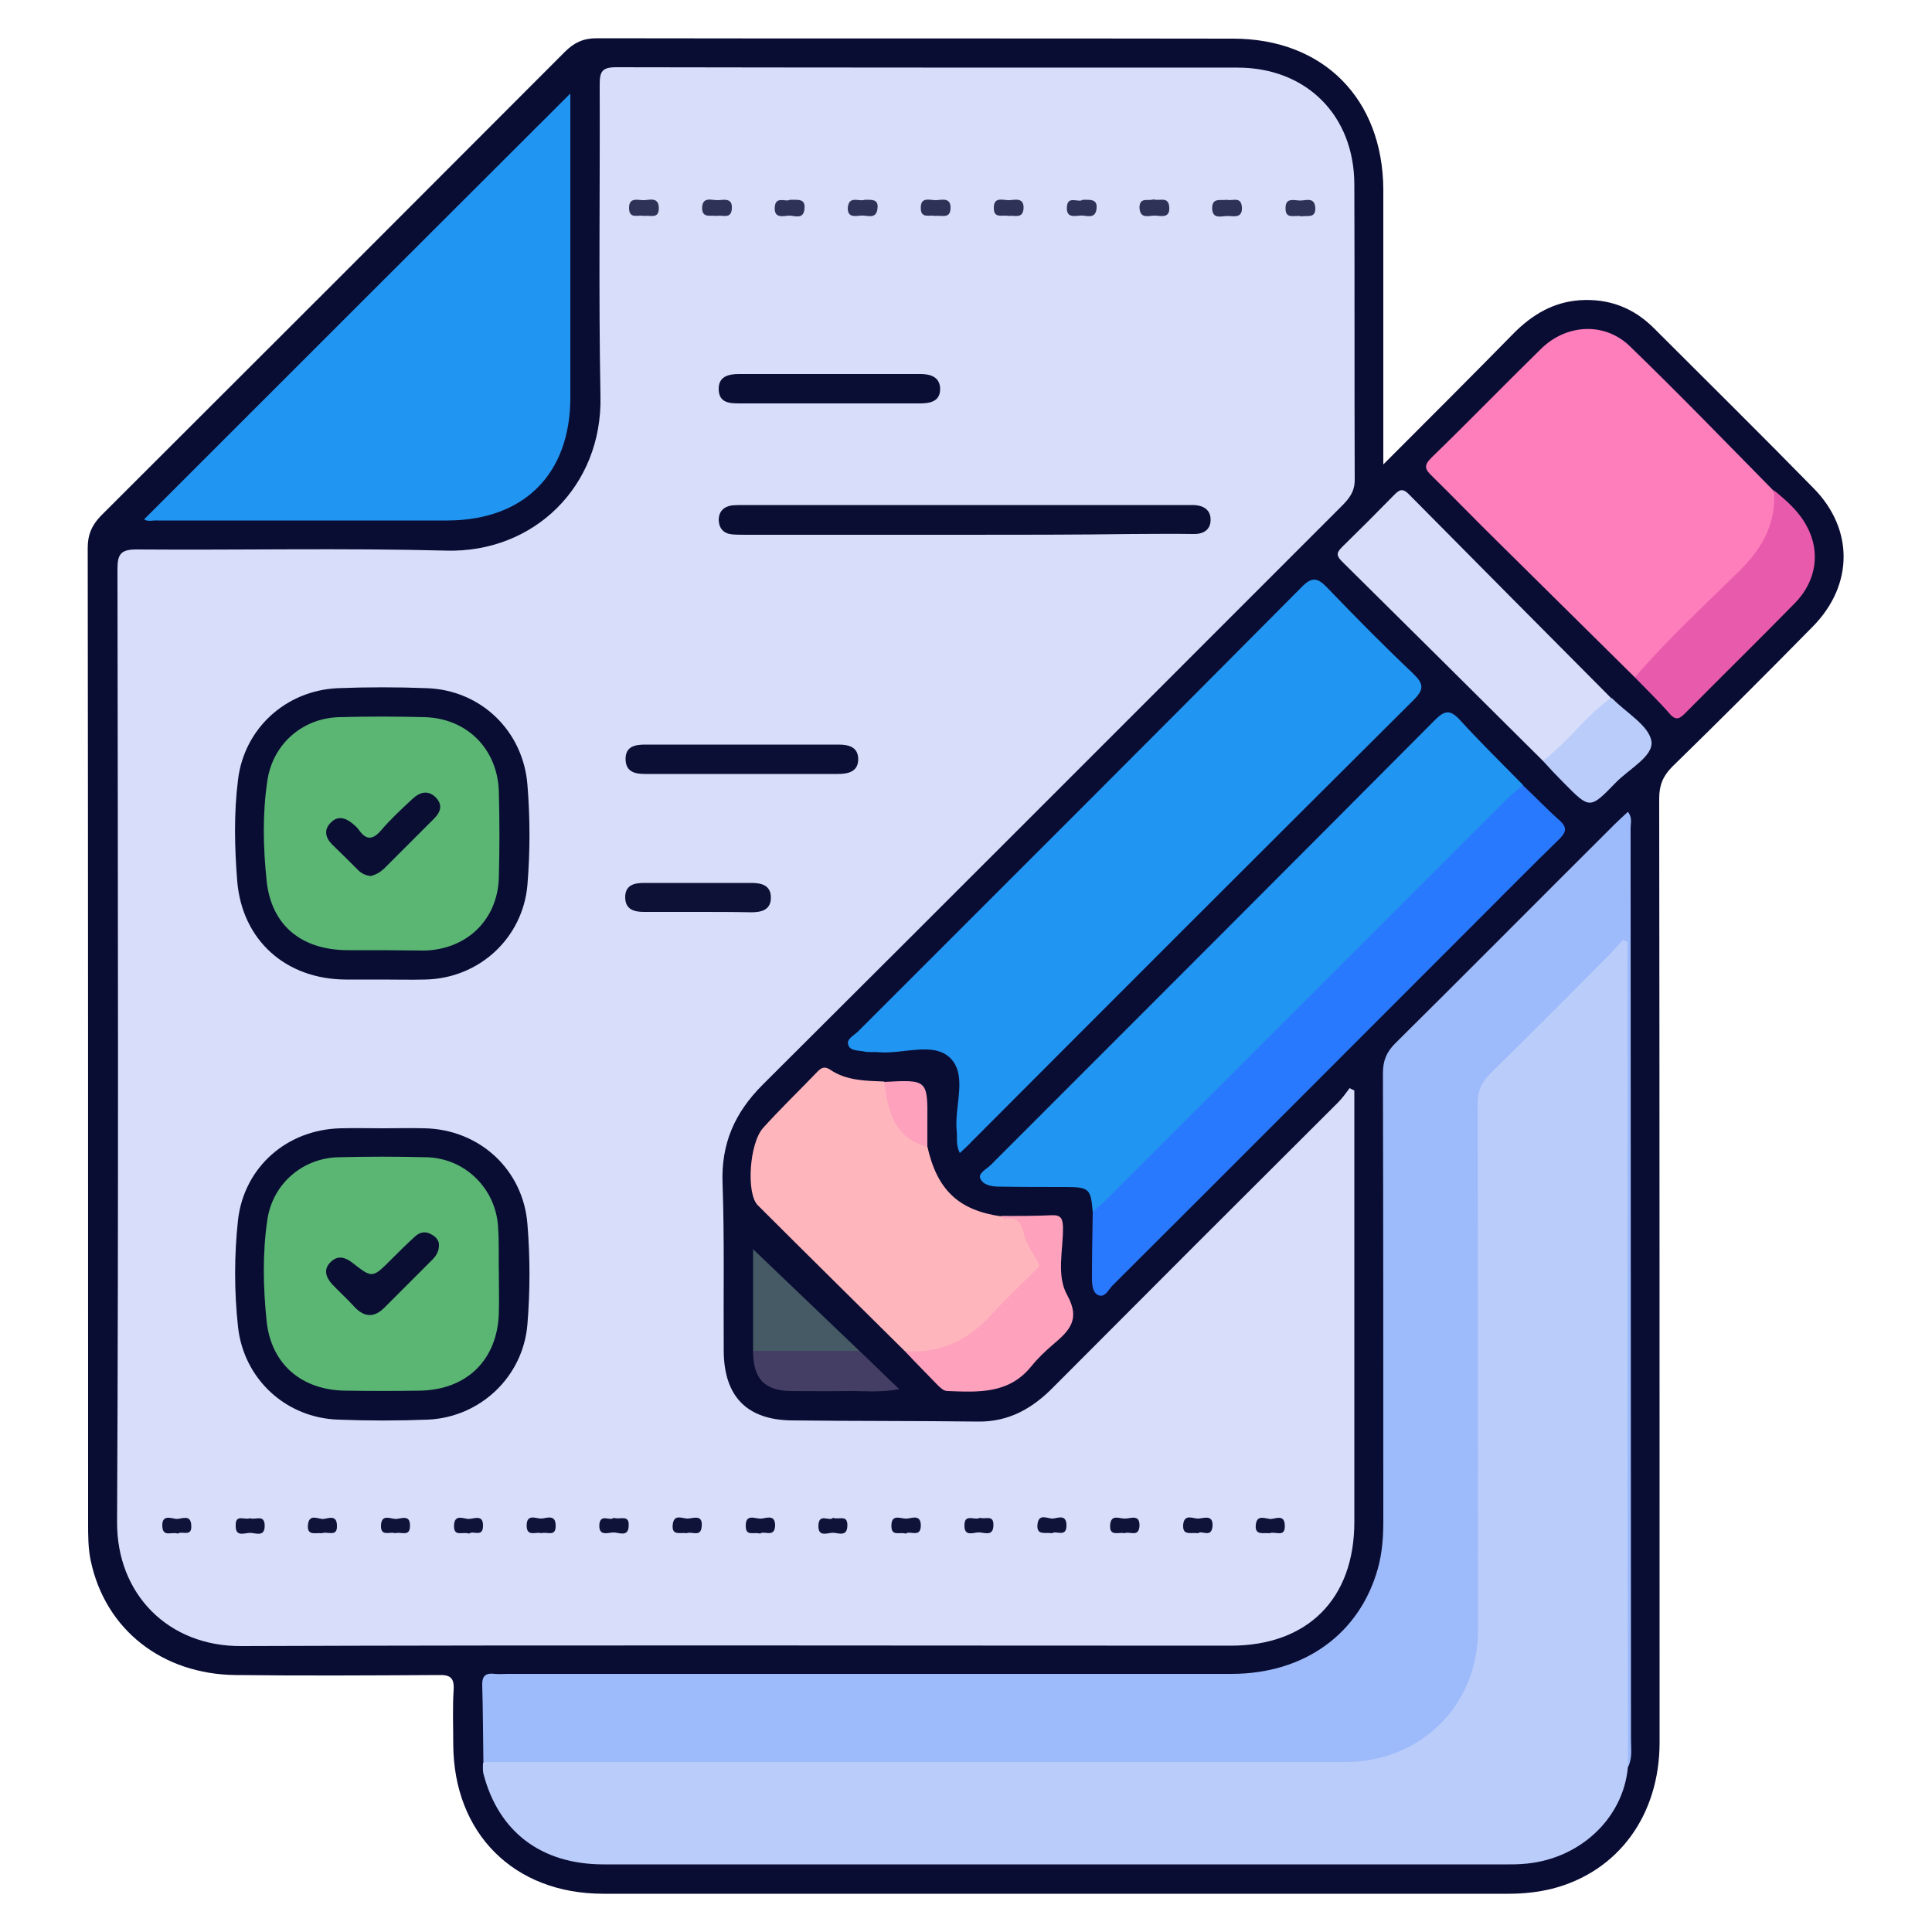 <?xml version="1.0" encoding="utf-8"?>
<!-- Generator: Adobe Illustrator 25.4.1, SVG Export Plug-In . SVG Version: 6.00 Build 0)  -->
<svg version="1.1" id="Layer_1" xmlns="http://www.w3.org/2000/svg" xmlns:xlink="http://www.w3.org/1999/xlink" x="0px" y="0px"
	 viewBox="0 0 500 500" style="enable-background:new 0 0 500 500;" xml:space="preserve">
<style type="text/css">
	.st0{fill:#0A0D33;}
	.st1{fill:#D8DDFA;}
	.st2{fill:#BACCFA;}
	.st3{fill:#9DBAFA;}
	.st4{fill:#2195F2;}
	.st5{fill:#FE7EBC;}
	.st6{fill:#FEB6BC;}
	.st7{fill:#2979FE;}
	.st8{fill:#E85AAC;}
	.st9{fill:#FEA1BC;}
	.st10{fill:#455A64;}
	.st11{fill:#453E64;}
	.st12{fill:#FDA1BC;}
	.st13{fill:#0B0E33;}
	.st14{fill:#0C0F35;}
	.st15{fill:#0B0E34;}
	.st16{fill:#0E1136;}
	.st17{fill:#2F3257;}
	.st18{fill:#101339;}
	.st19{fill:#5BB674;}
	.st20{fill:#0A0E33;}
</style>
<g>
	<path class="st0" d="M358,120.2c11.9-11.9,22.9-22.9,33.9-34.1c4.7-4.7,10.1-7.9,16.9-8.4c7.5-0.5,13.9,1.9,19.2,7.2
		c13.8,13.8,27.7,27.5,41.3,41.4c10.5,10.6,10.4,25.1-0.1,35.8c-12,12.2-24.1,24.3-36.4,36.3c-2.4,2.4-3.4,4.8-3.4,8.2
		c0.1,81.4,0.1,162.9,0.1,244.3c0,18.9-10.7,33.5-27.8,37.9c-3.7,0.9-7.4,1.3-11.2,1.3c-78.1,0-156.3,0-234.4,0
		c-23.1,0-38.7-15.6-38.8-38.7c0-4.7-0.2-9.4,0.1-14.1c0.2-3.2-1-3.9-4-3.8c-17.5,0.1-34.9,0.2-52.4,0c-19-0.2-33.7-11.7-37.5-29.5
		c-0.7-3.2-0.7-6.6-0.7-9.8c0-84.1,0-168.2-0.1-252.4c0-3.4,1-5.8,3.4-8.3c40.1-40,80.1-80,120.1-120.1c2.4-2.4,4.8-3.5,8.2-3.5
		C209.4,10,264.2,9.9,319.1,10c23.4,0,38.8,15.6,38.9,39.1c0,21.9,0,43.7,0,65.6C358,116.1,358,117.6,358,120.2z"/>
	<path class="st1" d="M350.5,282.2c0,1.4,0,2.7,0,4.1c0,35.9,0,71.7,0,107.6c0,19.9-12.1,32-32,32c-85.4,0-170.8-0.2-256.1,0.1
		c-18.9,0.1-32.2-13.5-32.1-32.1c0.4-82.2,0.2-164.5,0.1-246.7c0-3.8,0.9-5,4.9-5c26.7,0.2,53.5-0.4,80.2,0.3
		c22.7,0.6,40.4-16.7,39.9-39.9c-0.5-26.9-0.1-53.8-0.2-80.7c0-3.4,0.6-4.5,4.3-4.5c53.6,0.1,107.2,0.1,160.8,0.1
		c17.8,0,30.2,12.4,30.2,30.3c0.1,25.5,0,50.9,0.1,76.4c0,3.1-1.5,4.9-3.4,6.8c-49.9,49.9-99.8,99.9-149.8,149.7
		c-7.3,7.3-10.8,15.3-10.4,25.6c0.5,14.4,0.2,28.9,0.3,43.4c0.1,11.7,6,17.8,17.7,17.9c16,0.2,32.1,0.1,48.1,0.3
		c8,0.1,14.1-3.4,19.5-8.9c24.5-24.6,49.1-49.2,73.7-73.7c1.1-1.1,2-2.4,3-3.7C349.6,281.8,350,282,350.5,282.2z"/>
	<path class="st2" d="M421.3,457.3c-1.2,13.5-12.8,24.2-27.4,25.1c-1.3,0.1-2.5,0.1-3.8,0.1c-78,0-155.9,0-233.9,0
		c-16.1,0-27.2-8.4-31.1-23.5c-0.2-0.9-0.1-1.9-0.1-2.8c2.6-2.2,5.7-1.5,8.6-1.5c70.3,0,140.6,0,210.8,0c7,0,13.9-0.8,20.1-4.3
		c10.2-5.8,15.6-14.8,16.4-26.5c0.1-2,0.1-4.1,0.1-6.1c0-43.2,0.1-86.5-0.1-129.7c0-5.3,1.6-9.3,5.4-13c9.5-9.2,18.7-18.6,28.1-28
		c0.8-0.8,1.5-1.6,2.4-2.3c1.2-1,2.5-2.5,4.1-1.8c1.5,0.7,0.7,2.5,0.7,3.8c0,69,0,138.1,0,207.1
		C421.7,455.2,421.9,456.3,421.3,457.3z"/>
	<path class="st3" d="M421.3,457.3c0-22.2-0.1-44.3-0.1-66.5c0-47.3,0-94.7,0-142c0-1.7,0-3.3,0-5c-0.4-0.2-0.7-0.4-1.1-0.6
		c-2.2,2.4-4.4,4.8-6.7,7c-9.2,9.3-18.4,18.5-27.7,27.6c-2.3,2.3-3.3,4.6-3.3,7.8c0.1,45.4,0.1,90.9,0.1,136.3
		c0,19.4-14.8,34.1-34.3,34.1c-74.4,0-148.7,0-223.1,0c-0.1-6.6-0.1-13.2-0.3-19.8c-0.1-2.6,1-3.3,3.3-3c1.1,0.1,2.2,0,3.3,0
		c62.4,0,124.8,0,187.3,0c18.9,0,33.2-10.4,37.9-27.3c1.1-4,1.4-8,1.4-12.1c0-38.7,0-77.4-0.1-116c0-3.3,0.9-5.5,3.2-7.8
		c19-18.8,37.8-37.8,56.8-56.7c1.1-1.1,2.2-2.1,3.4-3.2c1.2,1.5,0.7,2.9,0.7,4.2c0,78.6,0.1,157.2,0.1,235.9
		C422.1,452.7,422.5,455.1,421.3,457.3z"/>
	<path class="st4" d="M248.4,298.4c-1.1-2.2-0.6-4-0.8-5.6c-0.7-6.5,2.9-14.5-1.7-19c-4.4-4.3-12.3-0.9-18.6-1.5
		c-1.2-0.1-2.5,0.1-3.8-0.2c-1.5-0.3-3.6-0.1-4-1.8c-0.4-1.4,1.4-2.3,2.4-3.2c38.3-38.3,76.7-76.6,114.9-115.1
		c2.6-2.7,4.1-2.6,6.6,0c7.3,7.6,14.7,15.1,22.3,22.3c2.8,2.7,2.9,4.1,0.1,6.9c-38.2,38-76.3,76.1-114.4,114.3
		C250.6,296.4,249.7,297.2,248.4,298.4z"/>
	<path class="st4" d="M37.3,134.4C74,97.7,110.7,61,147.6,24.2c0,1.1,0,2.4,0,3.7c0,25,0,50,0,75c0,19.7-11.9,31.7-31.7,31.8
		c-25,0-50,0-75,0C39.6,134.6,38.2,135.1,37.3,134.4z"/>
	<path class="st5" d="M423.1,175.3c-11.8-11.7-23.7-23.4-35.5-35.1c-5.7-5.6-11.3-11.4-17-17c-1.8-1.7-2.2-2.7-0.2-4.7
		c9.6-9.3,18.9-18.9,28.4-28.2c6.6-6.5,16.5-7,23-0.7c12.6,12.2,24.9,24.9,37.2,37.4c3,6.6,0,12.4-3.9,16.9
		c-9.6,10.9-20.2,20.9-30.7,31C424,175.1,423.5,175.2,423.1,175.3z"/>
	<path class="st4" d="M282.8,313.7c-0.5-6.1-0.9-6.5-7.2-6.5c-5.7,0-11.3,0-17-0.1c-1.9,0-4.2-0.4-4.9-2.1c-0.6-1.4,1.6-2.4,2.7-3.5
		c38.3-38.3,76.6-76.6,114.9-115.1c2.5-2.5,3.9-2.9,6.5-0.1c5.3,5.8,10.9,11.3,16.4,16.9c-0.5,2-2.1,3.1-3.4,4.4
		c-34.2,34.2-68.4,68.5-102.7,102.7C286.6,311.8,285.4,314,282.8,313.7z"/>
	<path class="st6" d="M234.2,349.7c-12.7-12.6-25.5-25.2-38.1-37.8c-3-3-2.2-16,1.4-20c4.5-5,9.4-9.7,14.1-14.6c1-1,1.8-1.4,3.2-0.5
		c4.2,2.9,9.2,2.9,14,3.1c1.2,0.9,1.9,2.1,2,3.5c0.4,5.1,2.4,9.2,7.5,11.2c0.9,0.4,1.3,1.2,1.7,2.1c2.5,11.2,8,16.5,19.1,18.1
		c4.5-0.4,6.5,1.7,8,6.1c2.7,7.5,3.2,7.3-2.7,13.2c-3.3,3.3-6.4,6.9-10,9.9C248.5,348.9,242.2,352.5,234.2,349.7z"/>
	<path class="st7" d="M282.8,313.7c1.3-1.2,2.6-2.3,3.8-3.5c34.4-34.4,68.9-68.9,103.3-103.3c1.3-1.3,2.8-2.5,4.2-3.7
		c3.2,3,6.2,6.2,9.5,9.1c2.1,1.9,1.7,3.1-0.1,4.9c-7,6.8-13.8,13.7-20.7,20.6c-31.6,31.6-63.2,63.3-94.9,94.9c-1,1-1.9,3.2-3.6,2.5
		c-1.6-0.6-1.7-2.9-1.7-4.5C282.6,325,282.7,319.4,282.8,313.7z"/>
	<path class="st1" d="M399.3,196.9c-17.4-17.3-34.7-34.5-52.1-51.7c-1.6-1.6-1.1-2.4,0.2-3.7c4.5-4.4,8.9-8.8,13.3-13.3
		c1.2-1.2,2.1-2.1,3.8-0.4c17.4,17.6,34.9,35.2,52.4,52.8c-4.3,6.2-10.1,10.9-15.4,16C400.9,197.2,400.1,197.3,399.3,196.9z"/>
	<path class="st8" d="M423.1,175.3c8.5-9.9,18.1-18.7,27.4-27.9c5.8-5.8,9.2-12.2,8.6-20.5c3.3,2.7,6.5,5.5,8.5,9.3
		c3.6,6.6,2.5,14.2-3.1,19.9c-9.3,9.5-18.9,18.9-28.3,28.4c-1.4,1.4-2.4,2.2-4.1,0.2C429.3,181.5,426.1,178.4,423.1,175.3z"/>
	<path class="st9" d="M234.2,349.7c9.3,0.6,16.7-3,22.8-9.9c3.1-3.5,6.6-6.7,9.9-10c0.8-0.8,2.2-2,2-2.5c-1.1-2.5-3.1-4.8-3.8-7.4
		c-0.7-2.9-1.3-5.1-4.9-4.5c-0.4,0.1-0.8-0.4-1.2-0.7c4.4,0,8.8,0,13.2-0.2c2.4-0.1,2.8,0.9,2.9,3c0.1,5.9-1.8,12.5,1.1,17.7
		c3.5,6.3,0.5,9.2-3.6,12.7c-2,1.7-4,3.6-5.7,5.7c-5.8,7.2-13.7,6.7-21.6,6.4c-1.1,0-1.7-0.7-2.4-1.3
		C240.1,355.8,237.1,352.8,234.2,349.7z"/>
	<path class="st2" d="M399.3,196.9c5.1-3.8,9-8.8,13.7-13.1c1.2-1.1,2.6-2.2,3.9-3.2c0.1,0.1,0.3,0.1,0.4,0.2
		c3.6,3.7,9.5,7,10.1,11.1c0.5,3.9-6,7.2-9.4,10.8c-6.5,6.7-6.6,6.7-13.2,0C402.9,200.8,401.1,198.9,399.3,196.9z"/>
	<path class="st10" d="M194.9,349.6c0-8.9,0-17.7,0-26.3c9.2,8.8,18.3,17.5,27.5,26.3c-0.8,0.9-1.8,1.3-2.9,1.3
		c-7.2,0.4-14.4,0.4-21.6,0C196.7,350.9,195.7,350.4,194.9,349.6z"/>
	<path class="st11" d="M194.9,349.6c9.2,0,18.3,0,27.5,0c3.3,3.1,6.5,6.3,10.3,9.9c-5.2,1-9.6,0.4-14,0.5c-4.5,0.1-9.1,0-13.7,0
		C197.9,360,194.9,356.9,194.9,349.6z"/>
	<path class="st12" d="M240,296.8c-8.7-2.3-10.2-9.4-11.2-16.8c11.2-0.6,11.3-0.6,11.2,10.3C240,292.4,240,294.6,240,296.8z"/>
	<path class="st0" d="M98.8,253.5c-3.1,0-6.3,0-9.4,0c-15.4-0.1-26.7-10.1-28-25.4c-0.7-8.7-0.9-17.6,0.2-26.3
		c1.6-13.3,12.4-23.1,25.8-23.7c7.7-0.3,15.4-0.3,23.1,0c14,0.5,24.9,11.1,26,25c0.7,8.6,0.7,17.3,0,25.9
		c-1.2,13.8-12.5,24.2-26.4,24.5C106.4,253.6,102.6,253.5,98.8,253.5z"/>
	<path class="st0" d="M99.1,292c3.6,0,7.2-0.1,10.8,0c14.2,0.3,25.5,10.7,26.6,24.8c0.7,8.6,0.7,17.3,0,25.9
		c-1.1,13.6-12.2,24.1-25.8,24.7c-7.7,0.3-15.4,0.3-23.1,0c-13.5-0.4-24.5-10.4-26-24c-1-9.2-1-18.5,0-27.7
		c1.6-13.7,12.7-23.4,26.6-23.7C91.9,291.9,95.5,292,99.1,292z"/>
	<path class="st13" d="M249.3,138.4c-18.7,0-37.4,0-56,0c-1.3,0-2.5,0-3.8-0.1c-2.2-0.2-3.4-1.5-3.5-3.7c0-2.2,1.3-3.5,3.4-3.8
		c1.1-0.1,2.2-0.1,3.3-0.1c37.8,0,75.7,0,113.5,0c0.8,0,1.6,0,2.4,0c2.8,0,4.8,1.2,4.7,4c-0.1,2.6-2.1,3.6-4.6,3.5
		c-5.2-0.1-10.4,0-15.5,0C278.5,138.4,263.9,138.4,249.3,138.4z"/>
	<path class="st14" d="M192.5,192.7c8.2,0,16.4,0,24.5,0c2.6,0,5,0.6,5.1,3.6c0.1,3.3-2.4,4-5.2,4c-16.7,0-33.3,0-50,0
		c-2.5,0-4.9-0.5-5-3.7c-0.1-3.5,2.5-3.9,5.2-3.9C175.5,192.7,184,192.7,192.5,192.7z"/>
	<path class="st15" d="M214.6,104.4c-7.7,0-15.4,0-23.1,0c-2.7,0-5.4-0.1-5.5-3.6c-0.1-3.3,2.4-4,5.2-4c15.7,0,31.4,0,47.1,0
		c2.7,0,4.9,0.9,5,3.7c0.1,3.3-2.4,3.9-5.2,3.9C230.3,104.4,222.5,104.4,214.6,104.4z"/>
	<path class="st16" d="M180.7,236c-4.7,0-9.4,0-14.1,0c-2.6,0-4.8-0.7-4.8-3.8c0-3.2,2.4-3.7,4.9-3.7c9.2,0,18.5,0,27.7,0
		c2.5,0,5,0.5,5.1,3.6c0.1,3.4-2.4,4-5.1,4C189.8,236,185.3,236,180.7,236z"/>
	<path class="st17" d="M185.5,55.9c-1.5-0.3-3.8,0.7-3.8-2.1c0.1-3.1,2.6-1.9,4.2-2c1.6-0.1,3.7-0.6,3.5,2.2
		C189.2,56.9,186.9,55.5,185.5,55.9z"/>
	<path class="st17" d="M204.4,51.7c2,0.1,4.1-0.5,3.8,2.4c-0.3,2.8-2.5,1.7-4,1.7c-1.5,0.1-3.8,0.8-3.7-2
		C200.6,50.5,203.4,52.4,204.4,51.7z"/>
	<path class="st17" d="M242.1,55.9c-1.4-0.4-3.8,0.8-3.8-2c-0.1-3.2,2.5-2,4.1-2.1c1.5-0.1,3.7-0.7,3.6,2.1
		C245.9,56.8,243.6,55.6,242.1,55.9z"/>
	<path class="st17" d="M261,55.9c-1.4-0.4-3.8,0.8-3.8-2c-0.1-3.2,2.5-2,4.1-2.1c1.5-0.1,3.7-0.7,3.6,2.1
		C264.7,56.8,262.5,55.6,261,55.9z"/>
	<path class="st17" d="M280.2,51.7c2,0,3.8-0.2,3.6,2.2c-0.3,3.1-2.8,1.7-4.3,1.9c-1.4,0.1-3.4,0.6-3.4-1.9
		C276.1,50.3,279.1,52.6,280.2,51.7z"/>
	<path class="st17" d="M298.5,51.6c1.6,0.5,3.9-0.9,4.1,2c0.2,2.9-2,2.3-3.5,2.2c-1.6-0.1-4.1,1.1-4.2-2.1
		C294.9,50.9,297.3,52.1,298.5,51.6z"/>
	<path class="st17" d="M317.5,51.7c1.4,0.4,3.7-1,3.9,1.9c0.2,2.8-1.9,2.4-3.5,2.3c-1.6-0.1-4.1,1.1-4.2-2
		C313.7,51,316,52,317.5,51.7z"/>
	<path class="st17" d="M336.8,56c-1.6-0.5-4.2,1-4.1-2.2c0-2.8,2.3-1.9,3.8-1.9c1.5,0,3.7-1,3.9,1.9C340.5,56.6,338.3,55.7,336.8,56
		z"/>
	<path class="st17" d="M223.8,51.7c1.8,0,3.6-0.2,3.3,2.2c-0.3,3.1-2.8,1.7-4.3,1.9c-1.4,0.1-3.4,0.6-3.4-1.9
		C219.6,50.4,222.4,52.3,223.8,51.7z"/>
	<path class="st17" d="M166.7,55.9c-1.4-0.4-3.8,0.9-3.9-1.9c-0.1-3.2,2.4-2.1,4-2.2c1.5-0.1,3.7-0.8,3.7,2.1
		C170.5,56.8,168.2,55.6,166.7,55.9z"/>
	<path class="st18" d="M46,396.9c-1.5-0.6-3.9,1.1-4-2c-0.1-3.1,2.4-1.9,3.7-1.8c1.4,0,3.7-1.3,3.8,1.7
		C49.7,397.9,47.1,396.1,46,396.9z"/>
	<path class="st18" d="M64.7,392.9c1.3,0.6,3.8-1.2,3.8,2c0,3-2.4,1.8-3.8,1.8c-1.4,0-3.8,1.2-3.7-1.9
		C60.9,391.7,63.4,393.5,64.7,392.9z"/>
	<path class="st18" d="M83.3,396.8c-1.6-0.2-3.9,0.8-3.6-2.2c0.3-3,2.7-1.4,4-1.5c1.2-0.1,3.4-1.2,3.5,1.6
		C87.4,398,84.7,396.2,83.3,396.8z"/>
	<path class="st18" d="M102.3,396.8c-1.4-0.5-3.8,1-3.7-2c0.1-3.1,2.5-1.7,3.8-1.7c1.3,0,3.8-1.3,3.7,1.8
		C106.1,397.9,103.7,396.3,102.3,396.8z"/>
	<path class="st18" d="M121.4,396.9c-1.6-0.6-4,1-3.9-2.1c0.1-3.1,2.5-1.7,3.8-1.7c1.3,0,3.8-1.3,3.7,1.8
		C125,398,122.4,396,121.4,396.9z"/>
	<path class="st18" d="M140.1,396.8c-1.3-0.5-3.8,1.1-3.8-2c0-3.1,2.4-1.8,3.7-1.8c1.3,0,3.8-1.3,3.8,1.8
		C143.9,397.9,141.5,396.3,140.1,396.8z"/>
	<path class="st18" d="M158.8,392.8c1.6,0.6,4.1-1,3.9,2.1c-0.1,3-2.5,1.7-3.9,1.7c-1.4,0-3.8,1.1-3.7-1.9
		C155.3,391.5,157.9,393.8,158.8,392.8z"/>
	<path class="st18" d="M177.7,396.8c-1.6-0.3-3.9,0.8-3.6-2.2c0.3-3,2.6-1.5,4-1.6c1.4-0.1,3.8-1.1,3.5,2
		C181.4,398,179,396.2,177.7,396.8z"/>
	<path class="st18" d="M196.7,396.9c-1.5-0.5-3.7,0.8-3.7-1.9c-0.1-3.5,2.6-1.8,4.1-2c1.2-0.1,3.4-1.1,3.5,1.6
		C200.6,398.2,197.7,396,196.7,396.9z"/>
	<path class="st18" d="M215.6,392.8c1.5,0.6,3.7-0.9,3.7,1.9c0,3.4-2.6,1.8-4.1,2c-1.3,0.1-3.4,1-3.4-1.7
		C211.8,391.3,214.7,393.9,215.6,392.8z"/>
	<path class="st18" d="M234.4,396.9c-1.5-0.5-3.7,0.8-3.7-1.9c-0.1-3.5,2.6-1.8,4.1-2c1.2-0.1,3.4-1.1,3.5,1.6
		C238.4,398.2,235.5,396,234.4,396.9z"/>
	<path class="st18" d="M253.6,392.8c1.3,0.5,3.5-0.9,3.5,1.8c0,3.4-2.6,1.8-4.1,2c-1.3,0.1-3.4,1-3.4-1.7
		C249.5,391.5,252.3,393.6,253.6,392.8z"/>
	<path class="st18" d="M272.3,396.8c-1.8-0.3-4.1,0.7-3.8-2.3c0.3-3,2.7-1.4,4-1.5c1.2-0.1,3.4-1.2,3.5,1.6
		C276.1,398.1,273.3,396,272.3,396.8z"/>
	<path class="st18" d="M291,396.8c-1.4-0.4-3.9,1-3.7-2.1c0.2-3,2.5-1.6,3.9-1.7c1.4,0,3.8-1.2,3.7,1.9
		C294.7,398,292.3,396.2,291,396.8z"/>
	<path class="st18" d="M310.1,396.8c-1.8-0.3-4.1,0.8-3.9-2.2c0.3-3,2.6-1.5,4-1.6c1.4-0.1,3.8-1.1,3.6,2
		C313.5,398.2,310.9,395.9,310.1,396.8z"/>
	<path class="st18" d="M328.6,396.8c-1.6-0.2-3.9,0.7-3.6-2.2c0.3-2.9,2.7-1.4,4-1.5c1.2-0.1,3.4-1.2,3.5,1.6
		C332.7,398.1,330,396.2,328.6,396.8z"/>
	<path class="st19" d="M98.8,245.9c-3,0-6,0-9,0c-11.8-0.1-19.6-6.4-20.8-18c-0.9-8.6-1.1-17.3,0.2-25.9c1.4-9.4,9-16.1,18.5-16.4
		c7.4-0.2,14.8-0.2,22.2,0c11,0.3,18.9,8.3,19.2,19.3c0.2,7.4,0.2,14.8,0,22.2c-0.3,11-8.4,18.7-19.4,18.9
		C106,246,102.4,245.9,98.8,245.9z"/>
	<path class="st19" d="M129.1,329.8c0,3.3,0.1,6.6,0,9.9c-0.3,12.2-8.3,20.1-20.7,20.2c-6.3,0.1-12.6,0.1-18.9,0
		c-11.3-0.1-19.3-6.7-20.5-18c-0.9-8.7-1.1-17.6,0.2-26.3c1.4-9.2,9-15.8,18.2-16.1c7.7-0.2,15.4-0.2,23.1,0
		c9.9,0.3,17.8,8.1,18.4,18C129.2,321.7,129,325.8,129.1,329.8C129,329.8,129.1,329.8,129.1,329.8z"/>
	<path class="st20" d="M96,226.7c-1.3-0.1-2.4-0.6-3.3-1.5c-2.2-2.2-4.4-4.4-6.7-6.6c-1.8-1.8-2.3-3.9-0.3-5.8
		c1.7-1.7,3.7-1.2,5.5,0.3c0.6,0.5,1.2,1,1.7,1.7c1.9,2.7,3.6,2.6,5.8,0c2.4-2.8,5.2-5.4,8-8c1.9-1.8,4.1-2.5,6.2-0.3
		c1.9,2.1,0.9,4-0.9,5.7c-4.2,4.2-8.4,8.4-12.6,12.6C98.3,225.8,97.2,226.4,96,226.7z"/>
	<path class="st13" d="M113.6,321.9c0.1,2-0.8,3.2-1.8,4.2c-4.1,4.1-8.2,8.2-12.3,12.3c-2.6,2.6-5.1,2.6-7.7-0.1c-1.9-2.1-4-4-5.9-6
		c-1.6-1.8-2.3-3.9-0.2-5.8c1.8-1.7,3.7-1.1,5.5,0.3c5.1,4,5.2,4,9.8-0.6c2.1-2.1,4.2-4.2,6.4-6.2c1.2-1.1,2.7-1.5,4.3-0.5
		C112.9,320.1,113.5,321.1,113.6,321.9z"/>
</g>
</svg>
